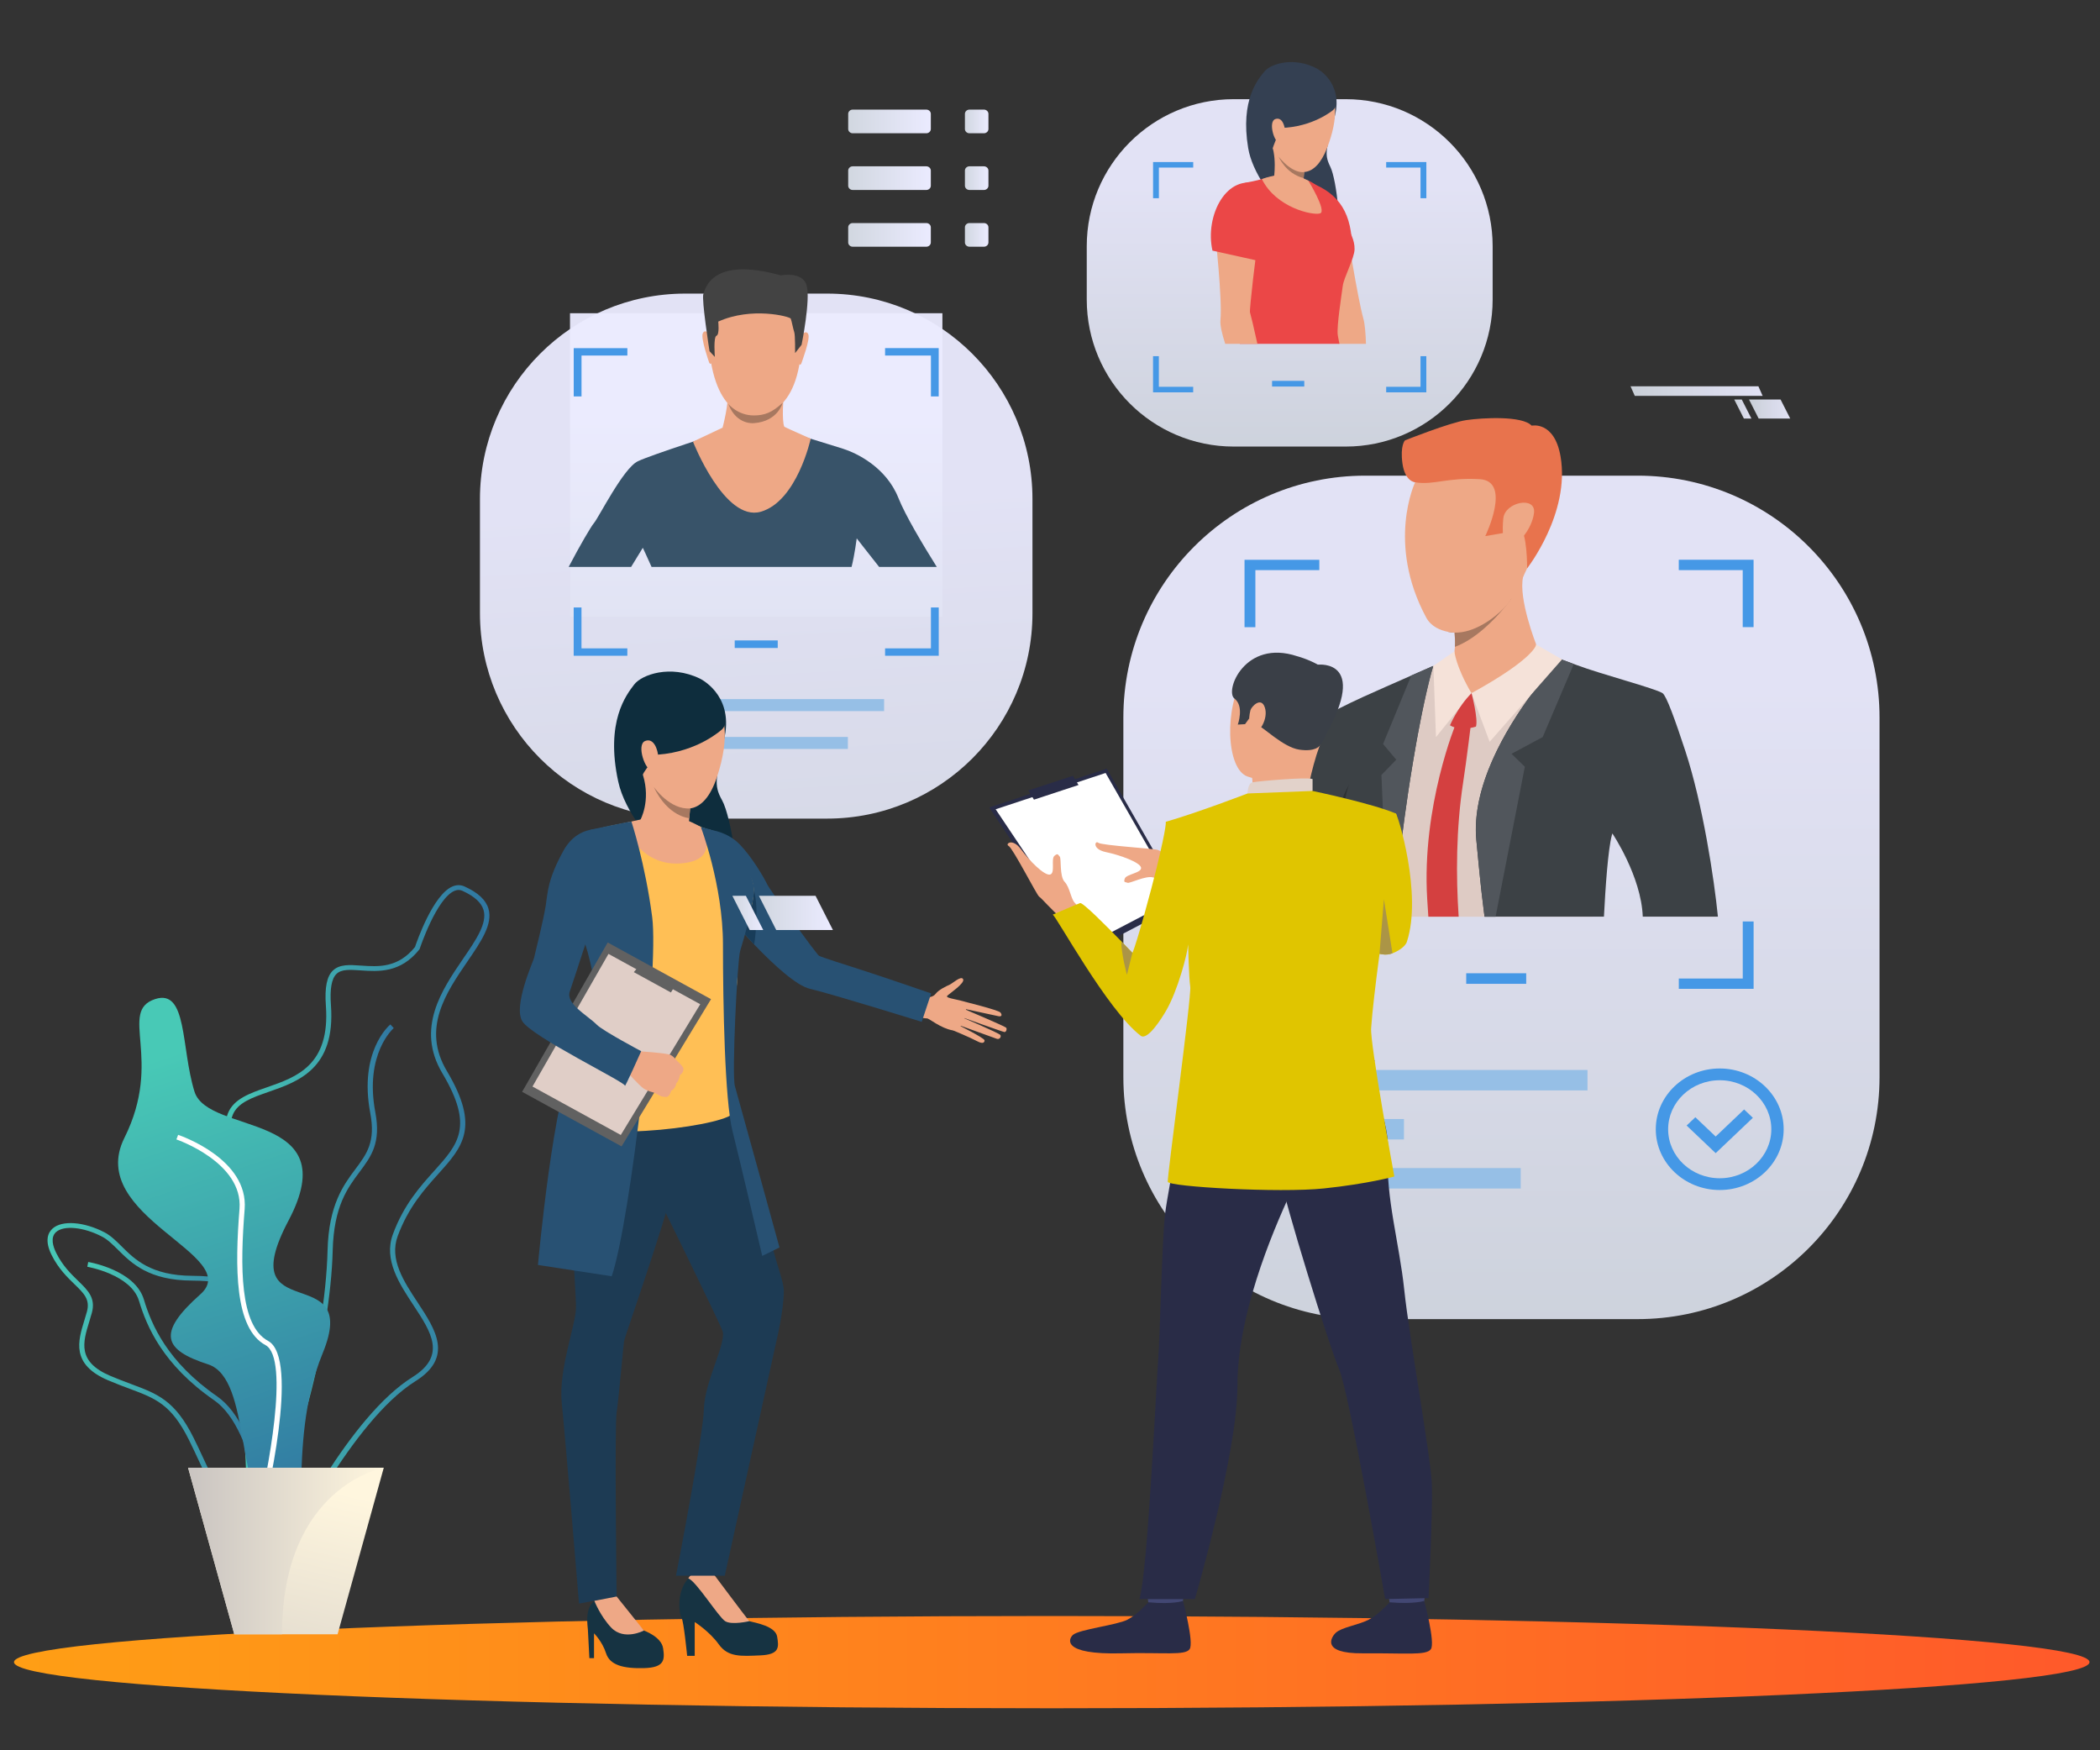 <?xml version="1.0" encoding="utf-8"?>
<!-- Generator: Adobe Illustrator 27.3.1, SVG Export Plug-In . SVG Version: 6.00 Build 0)  -->
<svg version="1.1" id="Camada_1" xmlns="http://www.w3.org/2000/svg" xmlns:xlink="http://www.w3.org/1999/xlink" x="0px" y="0px"
	 viewBox="0 0 600 500" style="enable-background:new 0 0 600 500;" xml:space="preserve">
<rect x="0" y="0" width="600" height="500" fill="#333333" stroke="none"/>
<style type="text/css">
	.st0{opacity:0.95;fill:url(#SVGID_1_);}
	.st1{fill:#96BFE6;}
	.st2{opacity:0.95;fill:url(#SVGID_00000060720426545964097680000010007512751417751175_);}
	.st3{fill:#4598E6;}
	.st4{fill:url(#SVGID_00000103260099621939126710000007651793891715492490_);}
	.st5{opacity:0.95;fill:url(#SVGID_00000098904439901673424040000009189974122765833357_);}
	.st6{fill:#385369;}
	.st7{fill:#EEA886;}
	.st8{fill:#434343;}
	.st9{fill:#A77860;}
	.st10{fill:#0E2D3D;}
	.st11{fill:#163342;}
	.st12{fill:#1D3B54;}
	.st13{fill:#285173;}
	.st14{fill:#FFBF55;}
	.st15{fill:#183C59;}
	.st16{fill:#616161;}
	.st17{fill:#E0CEC7;}
	.st18{fill:#EEA987;}
	.st19{fill:url(#SVGID_00000020379034870293365800000007254401460287287222_);}
	.st20{fill:url(#SVGID_00000163790381019015471640000002329826676181751447_);}
	.st21{fill:url(#SVGID_00000051362927118163918940000000918650040460472973_);}
	.st22{fill:url(#SVGID_00000141444345305770311310000011500720859866405307_);}
	.st23{fill:url(#SVGID_00000106855420639722916850000011804038549212583089_);}
	.st24{fill:#FFFFFF;}
	.st25{fill:url(#SVGID_00000139981120901602769680000012849938518441346462_);}
	.st26{fill:url(#SVGID_00000093861889158957721640000018374821630799214741_);}
	.st27{opacity:0.95;fill:url(#SVGID_00000171679719896223465020000006540543288964838275_);}
	.st28{fill:#344052;}
	.st29{fill:#EB4747;}
	.st30{fill:#393D63;}
	.st31{fill:#DECBC4;}
	.st32{fill:#E8734D;}
	.st33{fill:#3C4145;}
	.st34{fill:#51565C;}
	.st35{fill:#F5E2D9;}
	.st36{fill:#D44040;}
	.st37{fill:#2D3133;}
	.st38{fill:#292C47;}
	.st39{fill:#424773;}
	.st40{fill:#3A3F47;}
	.st41{fill:#E2D2CA;}
	.st42{fill:#323657;}
	.st43{fill:#E0C500;}
	.st44{fill:#AB9546;}
	.st45{opacity:0.95;}
	.st46{fill:url(#SVGID_00000162329465936552718220000006335398966033932972_);}
	.st47{fill:url(#SVGID_00000033366897201407162850000011614067557743520668_);}
	.st48{fill:url(#SVGID_00000164486735793643380410000014276299539659236792_);}
	.st49{fill:url(#SVGID_00000000928608097828158550000016139984241341829777_);}
	.st50{fill:url(#SVGID_00000134212634282217391650000016143092631244941752_);}
	.st51{fill:url(#SVGID_00000171717170803828664940000017334518566712641414_);}
	.st52{fill:url(#SVGID_00000043454888705094505370000003412008054233396898_);}
	.st53{fill:url(#SVGID_00000053516310381116337200000002114873887733039746_);}
	.st54{fill:url(#SVGID_00000159446852331242762120000014175958274318462904_);}
	.st55{fill:url(#SVGID_00000077308823779353563040000006221192967965866152_);}
	.st56{fill:url(#SVGID_00000044875586201072931100000000119345280886625670_);}
</style>
<linearGradient id="SVGID_1_" gradientUnits="userSpaceOnUse" x1="226.495" y1="347.971" x2="215.088" y2="141.208">
	<stop  offset="0" style="stop-color:#D1D7E0"/>
	<stop  offset="1" style="stop-color:#EBEBFF"/>
</linearGradient>
<path class="st0" d="M236.32,233.85H195.8c-32.4,0-58.67-26.27-58.67-58.67v-32.64c0-32.4,26.27-58.67,58.67-58.67h40.52
	c32.4,0,58.67,26.27,58.67,58.67v32.65C294.99,207.59,268.72,233.85,236.32,233.85z"/>
<rect x="179.52" y="199.71" class="st1" width="73.08" height="3.43"/>
<rect x="189.87" y="210.52" class="st1" width="52.38" height="3.43"/>
<linearGradient id="SVGID_00000034808838467642232570000018371203718560811180_" gradientUnits="userSpaceOnUse" x1="428.981" y1="412.202" x2="428.981" y2="193.653">
	<stop  offset="0" style="stop-color:#D1D7E0"/>
	<stop  offset="1" style="stop-color:#EBEBFF"/>
</linearGradient>
<path style="opacity:0.95;fill:url(#SVGID_00000034808838467642232570000018371203718560811180_);" d="M467.89,376.83h-77.81
	c-38.17,0-69.12-30.94-69.12-69.12V205c0-38.17,30.94-69.12,69.12-69.12h77.81c38.17,0,69.12,30.94,69.12,69.12v102.71
	C537,345.88,506.06,376.83,467.89,376.83z"/>
<g>
	<rect x="418.92" y="278.03" class="st3" width="17.14" height="3.02"/>
</g>
<g>
	<rect x="353.86" y="305.66" class="st1" width="99.71" height="5.84"/>
	<rect x="353.86" y="333.68" class="st1" width="80.63" height="5.84"/>
	<rect x="353.86" y="319.67" class="st1" width="47.27" height="5.84"/>
</g>
<g>
	<path class="st3" d="M479.65,159.91v2.95h18.27v16.29h3.1v-19.24H479.65z M355.58,179.16h3.1v-16.29h18.27v-2.95h-21.37V179.16z
		 M497.93,263.23v16.3h-18.27v2.95h21.37v-19.25H497.93z M358.68,263.23h-3.1v19.25h21.37v-2.95h-18.27V263.23z"/>
</g>
<g>
	<g>
		<path class="st3" d="M491.35,339.95c-10.08,0-18.27-7.79-18.27-17.36c0-9.57,8.2-17.36,18.27-17.36s18.27,7.79,18.27,17.36
			C509.63,332.16,501.43,339.95,491.35,339.95z M491.35,308.59c-8.13,0-14.74,6.28-14.74,14c0,7.72,6.61,14,14.74,14
			s14.74-6.28,14.74-14C506.09,314.87,499.48,308.59,491.35,308.59z"/>
	</g>
	<g>
		<polygon class="st3" points="490.19,329.42 481.89,321.53 484.39,319.16 490.19,324.67 498.32,316.94 500.82,319.32 		"/>
	</g>
</g>
<linearGradient id="SVGID_00000036943198528064944990000011211832749861987717_" gradientUnits="userSpaceOnUse" x1="4" y1="474.815" x2="597" y2="474.815">
	<stop  offset="5.208330e-03" style="stop-color:#FF9E15"/>
	<stop  offset="1" style="stop-color:#FF592A"/>
</linearGradient>
<path style="fill:url(#SVGID_00000036943198528064944990000011211832749861987717_);" d="M597,474.82
	C597,482.1,464.25,488,300.5,488C136.75,488,4,482.1,4,474.82c0-7.28,132.75-13.18,296.5-13.18C464.25,461.63,597,467.53,597,474.82
	z"/>
<linearGradient id="SVGID_00000029738356497277689770000014881427245074001576_" gradientUnits="userSpaceOnUse" x1="216.062" y1="277.243" x2="216.062" y2="117.439">
	<stop  offset="0" style="stop-color:#D1D7E0"/>
	<stop  offset="1" style="stop-color:#EBEBFF"/>
</linearGradient>
<rect x="162.86" y="89.48" style="opacity:0.95;fill:url(#SVGID_00000029738356497277689770000014881427245074001576_);" width="106.4" height="86.74"/>
<g>
	<path class="st6" d="M256.7,142.28c-3.5-8.81-11.92-12.85-15.9-14.11c-1.42-0.45-3.94-1.23-6.61-2.05
		c-4.8-1.47-10.04-3.08-10.04-3.08H207.6c0,0-5.73,1.83-11.83,3.86c0,0.01-0.01,0.01-0.01,0.01c-5.61,1.87-11.53,3.91-13.52,4.86
		c-4.16,1.97-11.17,16.09-12.58,17.71c-0.73,0.83-3.98,6.33-7.18,12.47h17.84c1.89-3.08,3.34-5.46,3.34-5.46s1.13,2.35,2.5,5.46
		h57.15c0.9-3.61,1.47-8.16,1.47-8.16s3.06,3.95,6.4,8.16h16.47C263.65,155.56,258.68,147.25,256.7,142.28z"/>
	<g>
		<path class="st7" d="M217.85,79.81c0,0,12.95,1.94,10.98,21.19c-1.97,19.25-13.4,17.67-14.16,17.65
			c-0.76-0.02-11.47,0.35-12.31-23.15C202.36,95.49,201.99,78.12,217.85,79.81z"/>
	</g>
	<g>
		<path class="st7" d="M229.03,95.56c0,0,1.42-1.44,1.94,0.02c0.52,1.46-1.93,7.95-2.02,8.26c0,0-0.26,0.57-0.6,0.25
			C228,103.78,229.03,95.56,229.03,95.56z"/>
	</g>
	<g>
		<path class="st7" d="M202.71,95.31c0,0-1.39-1.46-1.94-0.02c-0.55,1.45,1.75,7.99,1.85,8.29c0,0,0.25,0.57,0.59,0.26
			C203.56,103.55,202.71,95.31,202.71,95.31z"/>
	</g>
	<g>
		<path class="st8" d="M229.02,98.51l-1.85,2.35c0,0,0.05-5.16-0.24-5.97c-0.3-0.81-0.75-3.28-1-3.87
			c-0.25-0.58-11.12-3.48-20.72,0.85c0,0,0.42,3.71-0.5,4.04c-0.92,0.33-0.47,6.05-0.47,6.05l-1.52-1.63c0,0-2.33-14.81-1.76-16.35
			c0.58-1.54,2.41-10.82,22.11-5.31c0,0,6.14-1.24,7.37,2.79C231.67,85.48,229.02,98.51,229.02,98.51z"/>
	</g>
	<path class="st7" d="M225.76,122.7c-0.01-0.02-1.66-0.78-1.66-0.78c-0.81-1.71-0.21-8.94-0.21-8.94s-16.49-3.99-16.02-0.94
		c0.47,3.05-1.42,10.13-1.42,10.13l-8.46,3.99c0,0,9.01,23,19.37,20.03c10.36-2.97,14.27-20.86,14.27-20.86L225.76,122.7z"/>
	<path class="st9" d="M208.11,115.42c0,0,2.66,3.26,7.27,3.26c3.03,0,5.21-0.81,8.23-3.61c0,0-1.31,5.32-8.21,5.81
		C215.4,120.89,210.39,121.49,208.11,115.42z"/>
</g>
<g>
	<g>
		<g>
			<g>
				<g>
					<g>
						<path class="st10" d="M199.92,193.83c0,0,9.52,4.42,7.16,16.45c-2.35,12.03-3.39,13.65-0.76,18.35
							c2.63,4.7,5.74,24.75,3.37,28.55c-2.37,3.8-29.32-16.7-33.05-33.9c-3.74-17.2,2.37-24.85,4.53-27.7
							C183.32,192.73,191.52,189.78,199.92,193.83z"/>
					</g>
				</g>
			</g>
		</g>
	</g>
	<g>
		<path class="st11" d="M196.33,473.02h2.16v-9.66c0,0,4.23,2.68,6.88,6.38c2.65,3.7,6.3,3.39,11.86,3.15
			c5.56-0.24,5.31-2.36,4.81-5.36c-0.5-2.99-6.14-3.94-7.96-4.41c-1.82-0.47-5.97-7.25-7.3-8.9c-1.82-2.25-2.78-4.41-2.78-4.41
			s-1.04-4.02-6.18,0c-5.14,4.02-3.65,11.74-3.07,12.45C195.33,462.96,196.33,473.02,196.33,473.02z"/>
	</g>
	<g>
		<path class="st7" d="M207.19,463.12c1.91,1.18,6.88,0,6.88,0C212.67,461.39,204,449.8,204,449.8c-5.27-2.92-7.35,1.1-7.35,1.1
			C198.8,451.52,205.29,461.94,207.19,463.12z"/>
	</g>
	<g>
		<g>
			<g>
				<g>
					<path class="st7" d="M262.65,284.86c0,0,3.45,0.63,4.63-0.91c1-1.31,3.3-2.32,4-2.63c0.94-0.42,3.34-2.72,3.9-1.59
						c0.56,1.13-3.76,3.98-4.54,4.74c-0.78,0.77,4.24,1.11,5.1,1.86c0.87,0.75-0.2,8.61-3.61,8c-3.41-0.61-6.64-3.41-7.26-3.4
						c-0.62,0.01-2.5-0.35-2.5-0.35L262.65,284.86z"/>
				</g>
			</g>
		</g>
	</g>
	<g>
		<g>
			<g>
				<g>
					<path class="st7" d="M274.99,286c0,0,10.32,2.53,10.86,3.25c0.54,0.72,0.36,1.24-0.61,1.04c-0.98-0.2-10.05-2.17-10.05-2.17
						s11.69,4.95,12.26,5.44c0.34,0.29,0.06,1.32-0.48,1.26c-0.53-0.06-12.41-4.34-12.41-4.34s10.9,4.64,11.26,5.19
						c0.31,0.48-0.2,1.37-1.03,1.08c-0.83-0.29-11.21-4.05-11.21-4.05s7.71,3.85,7.72,4.48c0.01,0.39-0.19,1.29-2.15,0.24
						c-1.96-1.05-6.85-3.08-6.85-3.08L274.99,286z"/>
				</g>
			</g>
		</g>
	</g>
	<g>
		<path class="st11" d="M168.39,473.68h1.33v-7.09c0,0,2.36,2.31,3.44,5.7c1.08,3.39,4.94,4.39,10.83,4.24
			c5.89-0.16,5.97-2.37,5.47-5.68c-0.5-3.31-5.47-5.04-5.47-5.04c-2.24-1.89-7.8-9.73-7.8-9.73s-3.57-0.91-6.37,1.24
			c-2.8,2.15-1.93,6.99-1.85,8.25C168.05,466.82,168.39,473.68,168.39,473.68z"/>
	</g>
	<g>
		<path class="st12" d="M172.45,304.73c0,0-7.02,8.67-8.92,18.95c-1.9,10.28,1.12,44.8,1.04,49.88c-0.08,5.08-5.06,17.73-4.06,27.31
			s4.92,57.23,4.92,57.23l10.75-2.03c0,0-0.62-48.58,0-52.6c0.62-4.02,1.87-18.67,2.12-20.32c0.25-1.65,15.8-45.11,15.8-52.52
			C194.1,323.21,189.37,292.63,172.45,304.73z"/>
	</g>
	<g>
		<path class="st12" d="M207.7,308.11c0,0,11.53,41.8,12.9,47.6c1.37,5.79,3.35,10.57,3.35,13.03c0,5.71-2.23,14.87-2.23,14.87
			l-14.64,66.52h-13.94c0,0,7.77-39.91,7.98-47.71c0.21-7.82,6.55-18.93,5.3-22.24c-1.24-3.31-20.03-41.49-20.03-41.49
			S172.16,295.98,207.7,308.11z"/>
	</g>
	<g>
		<path class="st7" d="M183.98,465.8l-7.8-9.73l-6.37,1.24c0,0,1.71,4.36,4.81,7.63C178.29,468.82,183.98,465.8,183.98,465.8z"/>
	</g>
	<g>
		<g>
			<path class="st13" d="M202.94,237.07c0,0,4.75,0.43,8.34,4.08c3.59,3.66,6.96,9.49,7.9,11.44c0.94,1.95,14.13,20.02,14.81,20.43
				c0.68,0.41,7.31,2.51,11.7,3.91c6.78,2.17,20.36,6.86,20.36,6.86l-2.7,8.12c0,0-25.54-7.94-31.94-9.44
				c-7.82-1.83-25.83-23.78-25.83-23.78S192.16,243.74,202.94,237.07z"/>
		</g>
	</g>
	<g>
		<g>
			<path class="st14" d="M194.64,233.9c0,0,6.16,2.76,8.29,3.17c2.14,0.41,10.43,10.64,11.89,14.38c1.45,3.74,0,9.34-2.99,15.92
				c-2.99,6.58-0.17,8.77-1.54,15.36c-1.37,6.58-0.93,31.2-0.67,34.86c0.26,3.66-40.02,9.2-47.98,2.54c0,0,5.38-22.19,11.76-28.52
				c1.38-1.37,1.23-10.5,0.29-12.77c-0.94-2.27-11.54-19.26-11.54-19.26s-0.78-17.22,3.85-20.64c4.02-2.97,14.97-4.02,16.94-4.67
				C184.9,233.62,190.62,233.34,194.64,233.9z"/>
		</g>
	</g>
	<g>
		<g>
			<path class="st7" d="M197.58,227.15c0,0-0.18,1.61-0.4,3.79c-0.08,0.86-0.17,1.81-0.25,2.79c-0.25,2.92-0.44,6.05-0.32,7.65
				c0,0-6.4,6.09-13.67-7.11c0,0,3.06-5.44,0.76-12.86C181.39,214,197.58,227.15,197.58,227.15z"/>
		</g>
	</g>
	<g>
		<path class="st15" d="M215.49,269.8c0,0,1.54-9.73-0.1-15.65c0,0,0,5.09-2.94,12.32L215.49,269.8z"/>
	</g>
	<g>
		<path class="st7" d="M178.02,235.21c0,0,4.4,12.35,16.48,11.44c12.08-0.91,5.73-10.43,5.73-10.43s-3.01-1.64-3.86-1.8
			c-0.85-0.15-13.36-0.31-13.36-0.31L178.02,235.21z"/>
	</g>
	<g>
		<path class="st13" d="M200.23,236.22c0,0,6.33,16.63,6.33,33.58c0,16.95,0.51,44.57,2.72,53.29c2.21,8.72,8.5,35.69,8.5,35.69
			l4.93-2.42c0,0-11.85-43.04-12.75-46.14c-0.89-3.1,0.68-35.89,1.53-38.64c0.85-2.75,4.46-14.97,3.9-18.36
			c-0.71-4.27-4.92-10.6-11.72-16.04L200.23,236.22z"/>
	</g>
	<g>
		<path class="st13" d="M180.41,234.69c0,0,3.93,11.97,5.93,27.29c1.99,15.33-6.12,86.47-11.56,102.61l-21.08-3.23
			c0,0,4.54-50.28,10.7-59.44c6.16-9.15,8.12-17.25,1.47-36.35c-6.65-19.1,2.91-28.56,2.91-28.56S178.56,234.88,180.41,234.69z"/>
	</g>
	<g>
		<polygon class="st16" points="203.15,285.43 177.59,327.49 149.18,311.9 173.63,269.24 		"/>
	</g>
	<g>
		<polygon class="st17" points="200.07,286.88 177.37,324.23 152.14,310.39 173.85,272.5 		"/>
	</g>
	<g>
		<polygon class="st16" points="191.69,283.52 193.29,280.9 183.09,275.31 181.09,277.71 		"/>
	</g>
	<g>
		<g>
			<g>
				<g>
					<g>
						<g>
							<path class="st7" d="M190.48,313.36c0,0-1.16,0.01-1.67-0.23c0,0-0.89-0.49-1.55-0.81c-0.21-0.1-0.39-0.18-0.52-0.22
								c-0.52-0.17-1.72-0.4-2.85-1.15c-1.13-0.74-5.13-5.15-5.13-5.15l1.89-2.73l1.39-2.8c0,0,8.4,0.52,9.54,1.09
								c0.11,0.06,0.22,0.12,0.31,0.18c0.91,0.58,1.34,1.37,1.78,1.73c0.16,0.13,1.68,1.54,1.62,2.14
								c-0.07,0.83-0.48,1.38-1.01,1.66c0,0-0.22,1.62-1.06,2.38c0,0-0.15,1.5-1.48,2.16C191.74,311.63,191.41,313.14,190.48,313.36
								z"/>
						</g>
					</g>
				</g>
			</g>
		</g>
	</g>
	<g>
		<g>
			<path class="st13" d="M173.16,237.07c0,0-7.76-2.11-12.21,6.01c-4.45,8.12-4.42,11.59-5.02,15.56
				c-0.56,3.75-3.09,13.97-3.35,15.03c-0.26,1.06-5.99,13.65-3.36,18.05c2.64,4.43,29.5,17.45,29.33,18.42
				c-0.17,0.97,4.65-9.85,4.65-9.85s-10.87-5.76-12.65-7.53c-2.89-2.88-8.99-5.98-7.74-9.55c1.47-4.19,5.89-18.35,6.92-20.42
				C170.76,260.73,179.7,239.71,173.16,237.07z"/>
		</g>
	</g>
	<g>
		<g>
			<g>
				<g>
					<g>
						<path class="st18" d="M198.54,195.16c0,0,13.82,4.13,6.32,26.78c-7.5,22.65-26.37-2.63-24.39-16.43
							C182.43,191.71,198.54,195.16,198.54,195.16z"/>
					</g>
				</g>
			</g>
		</g>
	</g>
	<g>
		<g>
			<g>
				<g>
					<g>
						<path class="st10" d="M206.27,208.38c0,0-6.86,6.4-18.35,7.2c0,0-4.41,4.92-4.75,6.85c0,0-10.25-16.6,2.35-26.55
							C198.11,185.93,210.9,204.28,206.27,208.38z"/>
					</g>
				</g>
			</g>
		</g>
	</g>
	<g>
		<g>
			<g>
				<g>
					<g>
						<path class="st18" d="M188.05,216.03c-0.09-1.65-1.16-5.4-3.74-4.35c-2.58,1.05,0.16,8.69,1.87,8.22
							C186.18,219.9,188.26,219.93,188.05,216.03z"/>
					</g>
				</g>
			</g>
		</g>
	</g>
	<g>
		<path class="st9" d="M197.19,230.94c-0.08,0.86-0.17,1.81-0.25,2.79c0,0-6.1-0.35-10.17-8.96
			C187.03,225.14,191.49,231.38,197.19,230.94z"/>
	</g>
</g>
<g>
	<g>
		
			<linearGradient id="SVGID_00000119826194400161205130000001181749045257670041_" gradientUnits="userSpaceOnUse" x1="-4984.047" y1="360.808" x2="-4945.923" y2="360.808" gradientTransform="matrix(-1 0 0 1 -4871.543 0)">
			<stop  offset="0" style="stop-color:#3076A1"/>
			<stop  offset="1" style="stop-color:#48C9B6"/>
		</linearGradient>
		<path style="fill:url(#SVGID_00000119826194400161205130000001181749045257670041_);" d="M75.22,428.96
			c8.86-5.92,19.23-47.17,19.84-71.74c0.32-12.59,4.23-17.83,7.69-22.45c3.3-4.42,6.15-8.24,4.49-17.01
			c-3.17-16.76,5.17-23.99,5.26-24.06l-0.97-1.05c-0.37,0.31-9.06,7.77-5.73,25.36c1.55,8.19-1.01,11.62-4.25,15.96
			c-3.4,4.55-7.63,10.22-7.96,23.23c-0.66,26.37-11.26,65.32-19.22,70.63L75.22,428.96z"/>
	</g>
	<g>
		
			<linearGradient id="SVGID_00000155126045277023002430000010816971072971965830_" gradientUnits="userSpaceOnUse" x1="-4954.426" y1="390.708" x2="-4885.118" y2="390.708" gradientTransform="matrix(-1 0 0 1 -4871.543 0)">
			<stop  offset="0" style="stop-color:#3076A1"/>
			<stop  offset="1" style="stop-color:#48C9B6"/>
		</linearGradient>
		<path style="fill:url(#SVGID_00000155126045277023002430000010816971072971965830_);" d="M56.65,416.93
			c-0.84-1.8-1.7-3.66-2.68-5.63c-5.06-10.15-9.54-11.82-16.97-14.59c-1.81-0.68-3.87-1.44-6.13-2.41
			c-10.64-4.54-8.58-11.24-6.76-17.14c0.25-0.83,0.51-1.65,0.73-2.47c0.94-3.47-0.86-5.22-3.58-7.85c-2.02-1.96-4.54-4.4-6.48-8.25
			c-2.12-4.22-1.04-6.48,0.24-7.63c2.7-2.43,8.92-1.98,14.8,1.06c1.83,0.95,3.33,2.44,4.92,4.02c3.75,3.73,8.41,8.36,20.2,8.42
			c6.72,0.03,10.4,0.91,12.31,2.95c2.16,2.31,1.76,5.77,1.19,10.56c-0.2,1.66-0.42,3.53-0.55,5.56c-0.8,12.1,6.71,20.83,6.79,20.91
			c4.49,5.08,10.02,15.62,7.64,22.11c-1,2.72-3.24,4.43-6.65,5.09c-1.36,0.26-2.6,0.39-3.75,0.39
			C63.66,432.02,60.64,425.52,56.65,416.93z M29.11,353.24c-5.25-2.72-10.87-3.27-13.09-1.28c-1.68,1.52-0.89,4.11,0.07,6.02
			c1.84,3.65,4.16,5.9,6.2,7.88c2.85,2.76,5.1,4.94,3.96,9.17c-0.22,0.83-0.48,1.67-0.74,2.51c-1.81,5.88-3.52,11.44,5.96,15.48
			c2.23,0.95,4.26,1.71,6.06,2.38c7.5,2.8,12.45,4.64,17.76,15.29c0.99,1.98,1.86,3.85,2.7,5.66c4.58,9.87,7.35,15.83,17.37,13.9
			c2.87-0.55,4.74-1.96,5.56-4.18c2.1-5.72-2.93-15.73-7.38-20.76c-0.33-0.37-7.97-9.22-7.13-21.89c0.14-2.06,0.36-3.96,0.56-5.63
			c0.52-4.43,0.9-7.63-0.83-9.48c-1.58-1.69-5.04-2.45-11.22-2.48c-12.41-0.06-17.31-4.93-21.25-8.85
			C32.1,355.44,30.74,354.08,29.11,353.24L29.11,353.24z"/>
	</g>
	<g>
		
			<linearGradient id="SVGID_00000062884820519110158360000016907276900782853523_" gradientUnits="userSpaceOnUse" x1="-4948.502" y1="400.284" x2="-4896.481" y2="400.284" gradientTransform="matrix(-1 0 0 1 -4871.543 0)">
			<stop  offset="0" style="stop-color:#3076A1"/>
			<stop  offset="1" style="stop-color:#48C9B6"/>
		</linearGradient>
		<path style="fill:url(#SVGID_00000062884820519110158360000016907276900782853523_);" d="M75.5,440.06l1.46-0.07
			c-0.07-1.31-1.92-32.09-14.93-41.1c-14.27-9.88-18.77-20.51-20.91-27.64c-2.53-8.4-15.38-10.65-15.92-10.74l-0.25,1.37
			c0.12,0.02,12.5,2.19,14.77,9.75c2.2,7.33,6.82,18.24,21.46,28.38C73.62,408.63,75.48,439.74,75.5,440.06z"/>
	</g>
	<g>
		
			<linearGradient id="SVGID_00000183958179398176280110000015591711488699535525_" gradientUnits="userSpaceOnUse" x1="-5011.384" y1="350.075" x2="-4933.266" y2="350.075" gradientTransform="matrix(-1 0 0 1 -4871.543 0)">
			<stop  offset="0" style="stop-color:#3076A1"/>
			<stop  offset="1" style="stop-color:#48C9B6"/>
		</linearGradient>
		<path style="fill:url(#SVGID_00000183958179398176280110000015591711488699535525_);" d="M73.02,446.98
			c-3.06-1.45-2.95-7.27-2.78-16.09c0.21-11.14,0.5-26.39-5.63-40.42c-6.52-14.91-0.71-19.26,4.92-23.47
			c6.3-4.72,12.25-9.18,0.83-29.29c-5.24-9.24-6.91-15.49-5.24-19.67c1.65-4.13,6.28-5.74,11.18-7.44
			c8.46-2.94,18.05-6.28,16.81-23.28c-0.38-5.21,0.27-8.42,2.03-10.09c1.92-1.81,4.74-1.62,8.01-1.39
			c4.94,0.34,10.54,0.73,15.42-5.31c0.51-1.51,5.17-15,10.75-17.31c1.17-0.48,2.32-0.48,3.41,0.02l0,0
			c3.85,1.75,6.09,3.83,6.83,6.35c1.3,4.38-2.08,9.33-5.99,15.05c-6.15,8.99-13.12,19.19-5.89,31.32
			c9.56,16.04,4.51,21.66-2.48,29.43c-4,4.45-8.54,9.5-11.57,17.73c-2.44,6.62,1.72,12.93,5.75,19.03
			c5.05,7.66,10.27,15.57-0.72,22.44c-18.17,11.36-36.11,48.43-36.29,48.8l-0.07,0.15l-0.14,0.1c-3.35,2.49-5.78,3.68-7.62,3.68
			C73.97,447.3,73.47,447.2,73.02,446.98z M117.84,393.4c9.79-6.12,5.39-12.8,0.29-20.54c-4.01-6.08-8.56-12.98-5.89-20.23
			c3.12-8.47,7.75-13.63,11.84-18.17c6.85-7.61,11.37-12.64,2.32-27.84c-7.67-12.87-0.12-23.9,5.94-32.77
			c3.72-5.44,6.93-10.14,5.81-13.91c-0.63-2.11-2.61-3.9-6.05-5.47l0,0c-0.7-0.32-1.42-0.32-2.2,0c-5.18,2.14-9.93,16.42-9.98,16.56
			l-0.04,0.12l-0.08,0.1c-5.38,6.75-11.69,6.31-16.77,5.96c-3.03-0.21-5.43-0.38-6.87,0.99c-1.42,1.35-1.95,4.29-1.6,9.01
			c1.31,18.05-9.26,21.73-17.77,24.69c-4.78,1.66-8.9,3.1-10.31,6.63c-1.51,3.77,0.13,9.66,5.16,18.51
			c12,21.15,5.28,26.18-1.21,31.05c-5.43,4.07-10.57,7.92-4.47,21.85c6.25,14.3,5.96,29.72,5.75,40.98
			c-0.15,7.69-0.26,13.76,1.97,14.82c1.31,0.62,3.81-0.43,7.43-3.1C82.56,439.63,99.74,404.72,117.84,393.4z"/>
	</g>
	
		<linearGradient id="SVGID_00000076604118821478657270000007837122912465695401_" gradientUnits="userSpaceOnUse" x1="92.113" y1="431.317" x2="48.729" y2="301.166">
		<stop  offset="0" style="stop-color:#3076A1"/>
		<stop  offset="1" style="stop-color:#48C9B6"/>
	</linearGradient>
	<path style="fill:url(#SVGID_00000076604118821478657270000007837122912465695401_);" d="M44.34,285.4
		c9.25-3.01,7.33,13.92,11.23,26.45c3.91,12.53,43.46,5.47,26.86,36.84s21,10.49,9.77,37.87c-11.23,27.38-0.98,56.66-13.19,49.21
		c-12.21-7.45-6.86-41.92-19.56-46.02c-12.7-4.1-14.77-8.87-2.2-20.01c12.57-11.14-32.94-22.19-21.71-44.68
		C46.78,302.57,33.66,288.88,44.34,285.4z"/>
	<g>
		<path class="st24" d="M74.76,433.97c1.16-4.69,11.09-45.93,1.83-50.92c-8.17-4.39-7.97-21.48-6.69-37.62
			c1.13-14.29-18.18-20.96-19.01-21.24l-0.49,1.31c0.19,0.06,19.08,6.6,18.03,19.82c-1.31,16.57-1.45,34.16,7.43,38.94
			c7.04,3.79,0.56,36.93-2.53,49.38L74.76,433.97z"/>
	</g>
	
		<linearGradient id="SVGID_00000129165924387744013980000001111812639498013883_" gradientUnits="userSpaceOnUse" x1="59.179" y1="516.341" x2="80.973" y2="422.389">
		<stop  offset="0" style="stop-color:#C9C4C1"/>
		<stop  offset="1" style="stop-color:#FFF6DE"/>
	</linearGradient>
	<polygon style="fill:url(#SVGID_00000129165924387744013980000001111812639498013883_);" points="109.65,419.28 96.45,466.87 
		66.94,466.87 53.74,419.28 	"/>
	
		<linearGradient id="SVGID_00000159454962824469646680000002233814655530834560_" gradientUnits="userSpaceOnUse" x1="34.208" y1="443.074" x2="90.113" y2="443.074" gradientTransform="matrix(1 0 0 1 19.534 0)">
		<stop  offset="0" style="stop-color:#C9C4C1"/>
		<stop  offset="1" style="stop-color:#FFF6DE"/>
	</linearGradient>
	<path style="fill:url(#SVGID_00000159454962824469646680000002233814655530834560_);" d="M109.65,419.28
		c0,0-29.06,5.18-29.06,47.59H66.94l-13.2-47.59H109.65z"/>
</g>
<linearGradient id="SVGID_00000021820607568340438840000011557403534689716377_" gradientUnits="userSpaceOnUse" x1="368.485" y1="142.142" x2="368.485" y2="52.122">
	<stop  offset="0" style="stop-color:#D1D7E0"/>
	<stop  offset="1" style="stop-color:#EBEBFF"/>
</linearGradient>
<path style="opacity:0.95;fill:url(#SVGID_00000021820607568340438840000011557403534689716377_);" d="M384.47,127.57H352.5
	c-23.2,0-42-18.81-42-42V70.33c0-23.2,18.81-42,42-42h31.97c23.2,0,42,18.81,42,42v15.24C426.47,108.77,407.67,127.57,384.47,127.57
	z"/>
<g>
	<rect x="363.45" y="108.8" class="st3" width="9.2" height="1.62"/>
</g>
<g>
	<g>
		<g>
			<g>
				<path class="st28" d="M376.36,19.64c0,0,7.41,3.87,5.06,13.37c-2.35,9.51-3.25,10.76-1.34,14.61
					c1.91,3.84,3.59,19.94,1.55,22.89c-2.04,2.95-22.71-14.37-25.01-28.22c-2.3-13.85,2.87-19.73,4.71-21.93
					C363.17,18.16,369.83,16.11,376.36,19.64z"/>
			</g>
		</g>
	</g>
	<g>
		<path class="st7" d="M390.28,98.22h-7.93c-0.38-3.72-0.74-6.31-0.67-6.69c0.12-0.63-7.9-20.6-8.64-22.25
			c-0.75-1.65-3.69-6.08-4.07-10.25c-0.39-4.17,5.34-5.85,5.34-5.85c7.73,1.32,10.34,11.47,10.34,11.47s3.24,20.59,4.89,26.39
			C389.95,92.52,390.18,95.14,390.28,98.22z"/>
	</g>
	<path class="st29" d="M386.28,69.6l-11.82,4.73c0,0-10.86-25.61-1.76-22.75C381.79,54.44,385.87,59.8,386.28,69.6z"/>
	<g>
		<path class="st29" d="M383.65,81.66c-0.34,2.54-1.76,11.55-1.44,13.98c0.05,0.4,0.23,1.32,0.49,2.58h-28.49
			c0.76-2.57,1.45-4.84,1.86-6.17c1.38-4.36,0.06-5.53-0.64-9.02c-0.27-1.37-1.23-3.96-2.27-6.89c-0.35-0.98-0.71-2-1.05-3.02
			c-1.25-3.69-1.84-7.47-2.19-9.66c-1.72-10.41,6.71-11.41,6.71-11.41c3.13-0.55,8.6-2.15,8.6-2.15l8.57,1.69
			c0,0,0.82,0.29,2.01,1.13c0,0,0,0,0,0c0.57,0.4,1.23,0.93,1.93,1.61c0.94,0.91,2.8,3.53,4.66,6.4c0.57,0.88,1.14,1.79,1.68,2.68
			c1.74,2.87,2.98,5.18,2.94,7.78C386.99,73.75,384,79.12,383.65,81.66z"/>
	</g>
	<path class="st7" d="M373.8,51.59c0,0,5.37,8.72,3.37,9.37c-2,0.65-12.52-1.55-16.63-9.79C360.54,51.17,367.45,48.19,373.8,51.59z"
		/>
	<path class="st7" d="M373.03,55.57c0,0-4.77,1.92-9.09-4.4c0,0,1.16-7.17-1.29-11.32c-2.45-4.15,10.72,4.97,10.72,4.97
		s-0.21,0.85-0.43,2.12c-0.11,0.65-0.23,1.4-0.32,2.19c-0.07,0.66-0.13,1.36-0.16,2.06C372.41,52.81,372.53,54.41,373.03,55.57z"/>
	<path class="st30" d="M361.19,65.34c-0.98,4.8-8.03,10.81-8.03,10.81c-0.35-0.98-0.71-2-1.05-3.02
		C356.97,70.18,361.19,65.34,361.19,65.34z"/>
	<g>
		<path class="st7" d="M359.42,69.16c-0.45,1.75-2.5,19.46-2.28,20.07c0.13,0.35,1.13,4.44,2.12,9h-9.2
			c-0.94-2.93-1.5-5.37-1.36-6.75c0.59-5.97-1.54-25.02-1.54-25.02s-1.91-11.52,8.15-12.96c0,0,5.94,0.74,6.3,4.91
			C361.98,62.58,359.87,67.41,359.42,69.16z"/>
	</g>
	<path class="st29" d="M346.42,71.6l12.49,2.77c0,0,9.91-18.27,0.98-21.61C350.49,49.25,344.16,61.63,346.42,71.6z"/>
	<g>
		<g>
			<g>
				<path class="st18" d="M375.21,20.65c0,0,10.85,3.78,3.97,21.58c-6.88,17.79-20.92-3.04-18.8-13.97
					C362.51,17.32,375.21,20.65,375.21,20.65z"/>
			</g>
		</g>
	</g>
	<g>
		<g>
			<g>
				<path class="st28" d="M380.85,31.47c0,0-5.73,4.86-14.92,5.08c0,0-2.15,4.98-2.5,6.5c0,0-9.08-14.81,1.36-22.3
					C375.23,13.27,384.7,28.36,380.85,31.47z"/>
			</g>
		</g>
	</g>
	<g>
		<g>
			<g>
				<path class="st18" d="M367.17,37.62c-0.01-1.32-0.71-4.35-2.81-3.6c-2.1,0.75-0.22,6.93,1.16,6.62
					C365.53,40.64,367.18,40.74,367.17,37.62z"/>
			</g>
		</g>
	</g>
	<path class="st9" d="M372.48,50.9c-5.1-1.34-7.07-5.96-7.13-6.11c4.15,5.09,7.28,4.36,7.28,4.36
		C372.55,49.81,372.54,50.22,372.48,50.9z"/>
</g>
<g>
	<path class="st3" d="M396.05,46.29v1.58h9.81v8.75h1.67V46.29H396.05z M329.44,56.62h1.67v-8.75h9.81v-1.58h-11.47V56.62z
		 M405.86,101.75v8.75h-9.81v1.58h11.47v-10.33H405.86z M331.11,101.75h-1.67v10.33h11.47v-1.58h-9.81V101.75z"/>
</g>
<g>
	<rect x="209.92" y="182.95" class="st3" width="12.29" height="2.16"/>
</g>
<g>
	<path class="st3" d="M252.88,99.45v2.11h13.1v11.68h2.22v-13.8H252.88z M163.92,113.25h2.23v-11.68h13.1v-2.11h-15.33V113.25z
		 M265.98,173.53v11.69h-13.1v2.11h15.33v-13.8H265.98z M166.14,173.53h-2.23v13.8h15.33v-2.11h-13.1V173.53z"/>
</g>
<g>
	<g>
		<path class="st31" d="M490.51,261.88h-10.39c-0.19-0.4-0.34-0.74-0.47-1.01c-3.08-6.92-18.98-22.78-18.98-22.78s0,0.01,0,0.03
			c0,0-0.01,0.01-0.01,0.02c0,0,0,0.01,0,0.02c-0.01,0.03-0.02,0.04-0.03,0.07c-0.01,0.03-0.02,0.08-0.04,0.13
			c-0.01,0.03-0.02,0.06-0.02,0.09c-0.01,0.03-0.02,0.04-0.03,0.07c-0.65,2.31-3.85,13.83-5.45,23.37h-70.32
			c-0.16-0.88-0.35-1.73-0.57-2.51c-0.64-2.37-1.08-4.72-1.36-6.91c-0.01-0.11-0.03-0.21-0.04-0.33c-0.05-0.4-0.1-0.81-0.14-1.2
			c-0.61-6-0.15-10.6-0.12-11.06c-0.2,0.4-1.62,5.35-3.48,11.46c-1.02,3.35-2.18,7.06-3.33,10.54h-16.61l20.84-57.12
			c0.46-0.34,5.87-2.83,9.81-4.61c4.03-1.82,8.88-4.49,13.27-6.78c2.24-1.17,4.36-2.23,6.2-3.03l0.28-0.12v-0.01
			c3.03-1.32,5.05-2.18,5.05-2.18s0,0,0.01,0c0.07-0.01,0.55-0.05,1.31-0.12c4.23-0.39,17.37-1.56,21.76-1.8
			c0.36-0.03,0.67-0.03,0.9-0.04c0.2-0.01,0.35-0.01,0.44,0c0.55,0.03,3.27,0.93,6.82,2.22c0.14,0.04,0.27,0.09,0.41,0.15
			c0.17,0.06,0.33,0.12,0.51,0.18c0.31,0.11,0.62,0.22,0.94,0.34c0.63,0.24,1.29,0.48,1.95,0.73c0.23,0.09,0.46,0.17,0.7,0.26
			c7.12,2.68,15.28,6.01,17.21,7.33c1.28,0.87,5.27,8.01,9.89,16.84C482.43,229.25,488.51,251.1,490.51,261.88z"/>
	</g>
	<g>
		<path class="st7" d="M438.91,184.12c-0.19,8.98-18.49,13.9-18.49,13.9s-7.66-9.12-5.83-9.99c0.72-0.34,1.01-1.7,1.1-3.23
			c0.08-1.45-0.01-3.06-0.1-4.07c-0.05-0.64-0.11-1.04-0.11-1.04s2.61-2.62,5.94-5.74c5.81-5.46,13.81-12.46,13.82-9.67
			c0,0.15-0.02,0.32-0.07,0.53C433.77,171.05,438.91,184.12,438.91,184.12z"/>
	</g>
	<g>
		<path class="st9" d="M431.86,170.96C431.86,170.96,431.86,170.96,431.86,170.96c-0.04,0.05-0.81,1.16-2.14,2.74
			c-2.81,3.36-8.09,8.87-14.03,11.09c0.08-1.45-0.01-3.06-0.1-4.07c-0.61-0.01-1.22-0.08-1.82-0.21c1.63-2.7,3.98-5.54,3.98-5.54
			l3.67-1.04L431.86,170.96z"/>
	</g>
	<g>
		<path class="st7" d="M435.37,164.38c-1.58,3.27-3.09,5.64-3.51,6.58c0,0,0,0,0,0c-0.28,0.61-1.03,1.61-2.14,2.74
			c-3.02,3.09-8.62,7.16-14.13,7.02c-0.61-0.01-1.22-0.08-1.82-0.21c-2.23-0.46-4.85-1.44-6.3-4.13
			c-11.42-21.24-3.15-38.61-3.15-38.61s31.22-8.39,36.11,0.54C443.85,144.57,439.09,156.69,435.37,164.38z"/>
	</g>
	<g>
		<path class="st32" d="M404.32,137.77c0,0-2.9-0.15-3.62-5.38c-0.71-5.16,0.72-6.59,0.72-6.59s12.89-5.13,17.52-5.79
			c4.63-0.67,16.01-1.31,18.68,1.59c0,0,6.48-1.43,8.25,8.79c2.8,16.22-9.55,31.97-9.55,31.97s0.11-10.6-2.35-12
			c-2.46-1.4-4.58,1.93-4.58,1.93l-5.03,0.86c0,0,7.64-15.68-1.53-16.26C413.66,136.31,409.56,138.67,404.32,137.77z"/>
	</g>
	<g>
		<path class="st7" d="M429.52,148.07c0.48-4.67,9.36-6.45,8.77-1.56c-0.6,4.89-4.97,9.59-6.99,9.43
			C429.28,155.78,429.16,151.63,429.52,148.07z"/>
	</g>
	<g>
		<path class="st33" d="M481.53,214.55c-2.89-8.81-5.4-15.78-6.51-16.53c-1.94-1.32-17.36-5.35-24.67-8.08
			c-0.24-0.09-0.47-0.17-0.7-0.26c-0.66-0.25-1.32-0.49-1.95-0.73c-0.32-0.12-0.63-0.23-0.94-0.34c-0.17-0.06-0.33-0.12-0.51-0.18
			c-0.14-0.05-0.27-0.1-0.41-0.15c-0.01,0.01-0.02,0.03-0.04,0.03c-0.65,0.7-4.03,4.35-8.08,9.81
			c-7.56,10.21-17.41,26.75-15.9,42.02c0.49,4.9,1.09,11.94,2.09,19.83c0.07,0.63,0.15,1.25,0.24,1.89h34.12
			c0.42-8.27,1.16-19.16,2.28-23.37c0.01-0.03,0.02-0.04,0.03-0.07c0-0.03,0.01-0.06,0.02-0.09c0.01-0.04,0.03-0.09,0.04-0.13
			c0.01-0.03,0.02-0.04,0.03-0.07c0-0.01,0-0.02,0-0.02c0-0.01,0.01-0.02,0.01-0.02s8.26,12.26,8.68,23.76h21.47
			C489.78,251.19,486.5,229.67,481.53,214.55z"/>
	</g>
	<g>
		<path class="st33" d="M409.41,190.44c0,0-2.58,8.15-5.91,28.49c0,0,0,0,0,0.01c-0.12,0.68-0.23,1.38-0.34,2.09
			c-0.01,0.08-0.03,0.16-0.04,0.25c-0.08,0.46-0.15,0.95-0.23,1.43c-0.01,0.06-0.02,0.11-0.03,0.17c-0.05,0.32-0.11,0.64-0.15,0.98
			c-0.13,0.8-0.25,1.62-0.38,2.46c-1.25,8.3-2.91,21.49-4.6,35.57h-13.49c-0.73-3.91-1.42-7.47-1.37-9.91
			c-0.03,0.05-0.05,0.11-0.06,0.16c-1.08,2.84-2.26,5.92-3.46,8.92c-0.11,0.28-0.22,0.55-0.33,0.82h-23.24l23.15-57.55
			c0.46-0.34,6.42-3.39,10.37-5.17c4.12-1.86,9.32-4.16,13.93-6.18c2.21-0.97,4.28-1.87,6.03-2.64L409.41,190.44z"/>
	</g>
	<g>
		<path class="st34" d="M440.77,210.56l-8.91,4.78l3.81,3.69l-8.36,42.85h-3.15c-1.16-8.66-1.82-16.44-2.33-21.72
			c-2.32-23.62,22.48-50.25,24.01-51.87c1.19,0.43,2.48,0.9,3.81,1.4L440.77,210.56z"/>
	</g>
	<g>
		<path class="st34" d="M409.54,190.21c0,0-3.33,10.32-7.2,36.09c-1.25,8.29-2.92,21.49-4.61,35.57h-1.31l-1.73-40.48l4.24-4.37
			l-3.77-4.48l8.07-19.58c2.21-0.97,4.28-1.87,6.03-2.64L409.54,190.21z"/>
	</g>
	<g>
		<path class="st35" d="M446.29,188.38l-7.38-4.26c0,0-0.21,3.85-18.49,13.9l5.19,13.89L446.29,188.38z"/>
	</g>
	<g>
		<path class="st35" d="M415.55,186.06c0,0,0.29,4.15,4.86,11.96l-10.13,12.55l-0.74-20.36L415.55,186.06z"/>
	</g>
	<g>
		<path class="st36" d="M420.44,198.02c0,0,1.96,7.46,1.26,9.55c0,0-4.32,1.49-7.42-0.37C414.28,207.2,416.48,201.97,420.44,198.02z
			"/>
	</g>
	<g>
		<path class="st36" d="M418.06,223.39c-2.07,13.41-2.07,26.97-1.3,38.48h-8.66c-0.12-1.62-0.23-3.32-0.33-5.09
			c-1.61-26.55,8.27-50.26,8.27-50.26l4.4-1.05C420.44,205.48,419.02,217.21,418.06,223.39z"/>
	</g>
	<g>
		<path class="st37" d="M383.16,239.93c-0.33,6.37-0.28,12.03-0.28,12.03s0,0,0,0c0,0.03-0.01,0.2-0.02,0.49
			c-0.01-0.11-0.03-0.21-0.04-0.32c-1.07,2.84-2.26,5.92-3.46,8.92c-0.28-3.48-0.35-6.72-0.27-9.72
			c0.48-17.86,6.39-27.22,6.39-27.22C384.12,227.22,383.47,233.9,383.16,239.93z"/>
	</g>
</g>
<g>
	<polygon class="st38" points="338.06,257.75 310.41,272.2 282.63,230.67 316.22,219.58 	"/>
</g>
<g>
	<polygon class="st24" points="336.31,256.5 310.45,270.01 284.47,231.18 315.89,220.81 	"/>
</g>
<g>
	<path class="st7" d="M345.78,249.24c0,0-4.81-2.19-6.93-3.33c-2.11-1.14-7.55-2.71-7.99-3.09c-0.44-0.37-16.11-1.29-17.06-2.07
		c-0.95-0.78-1.87,1.83,2.19,2.67c4.06,0.85,9.71,2.91,10.02,4.42c0.31,1.51-4.17,1.87-4.63,3.11c-0.45,1.24,0.13,0.96,0.77,1.23
		c0.64,0.27,5.33-2.2,7.39-1.5c2.06,0.7,5.21-0.27,6.79,0.24c1.58,0.51,9.26,2.97,9.26,2.97L345.78,249.24z"/>
</g>
<g>
	<path class="st7" d="M309.06,266.99c0,0-4.04-3.46-6-4.9c-1.96-1.45-5.63-5.7-6.17-5.95c-0.54-0.25-7.55-13.92-8.7-14.47
		c-1.14-0.55,1.08-2.39,3.5,0.92c2.42,3.31,6.67,7.56,8.29,7.25c1.62-0.31,0.23-4.46,1.28-5.35c1.06-0.89,1.01-0.26,1.52,0.21
		c0.51,0.47-0.11,5.63,1.39,7.2c1.5,1.57,1.76,4.77,2.89,5.99s6.55,7.14,6.55,7.14L309.06,266.99z"/>
</g>
<g>
	<path class="st39" d="M396.15,451.82c0,0,0.87,5.77,0.98,6.64c0.11,0.87,9.73-0.51,9.73-0.51l0.78-6.87
		C407.64,451.08,397.35,451,396.15,451.82z"/>
</g>
<g>
	<path class="st38" d="M397.03,457.72c0,0-3.05,3.48-6,4.99c-2.95,1.52-7.58,2.12-9.33,3.68c-1.26,1.13-4.58,6.01,7.66,5.91
		c12.25-0.1,18.15,0.69,19.46-1.18c1.31-1.87-1.9-13.79-1.9-13.79S404.03,458.32,397.03,457.72z"/>
</g>
<g>
	<path class="st39" d="M327.21,451.82c0,0,0.87,5.77,0.98,6.64c0.11,0.87,9.73-0.51,9.73-0.51l0.78-6.87
		C338.7,451.08,328.41,451,327.21,451.82z"/>
</g>
<g>
	<path class="st38" d="M328.09,457.72c0,0-3.05,3.48-6,4.99c-2.95,1.52-13.8,2.76-15.54,4.33c-1.26,1.13-3.35,5.69,13.88,5.26
		c12.24-0.3,18.15,0.69,19.46-1.18c1.31-1.87-1.9-13.79-1.9-13.79S335.26,458.39,328.09,457.72z"/>
</g>
<g>
	<path class="st38" d="M388.18,303.58c0,0,9.04,13.65,8.37,25.98c-0.67,12.34,3.28,25.81,4.64,38.69
		c1.51,14.37,7.71,48.38,7.93,56.06c0.22,7.68-0.96,32.22-0.96,32.22l-12.4,0.27c0,0-10.42-59.46-13.11-65.53
		c-2.7-6.07-16.08-49.32-16.53-54.17C365.66,332.26,388.18,303.58,388.18,303.58z"/>
</g>
<g>
	<path class="st38" d="M340.59,305.43c0,0-6.81,33.81-7.71,41.36c-0.9,7.55-1.5,36.54-1.95,41.26c-0.45,4.72-3,61.75-5.4,68.76
		h15.86c0,0,12.17-41.46,12.17-61.08c0-19.62,9.4-42.65,15.47-55.59c6.07-12.94,19.96-13.25,23.7-37.26
		C392.73,302.88,345.64,297.82,340.59,305.43z"/>
</g>
<g>
	<path class="st7" d="M373.09,188.84c0,0-12.13-4.31-17.73,4.47c-5.6,8.78-5.06,26.35,1.06,28.51c6.12,2.16,15.31,1.03,18.44-4.46
		c3.13-5.49,5.96-13.43,5.82-18.74C380.55,193.32,376.28,190.37,373.09,188.84z"/>
</g>
<g>
	<path class="st7" d="M357.74,222.22c0,0,0.51,3.11-0.33,4.65c-0.83,1.53,15.72,1.57,15.72,1.57s1.34-8.34,3.89-15.39
		C379.57,206.01,357.74,222.22,357.74,222.22z"/>
</g>
<g>
	<path class="st40" d="M377.03,213.05c0,0-1.14,1.79-5.81,1.1c-4.66-0.69-10.35-6.59-12.3-7.24c-1.95-0.65-1.97-1.73-1.97-1.73
		l-1.22,1.69l-2.07,0.12c0,0,1.89-5.27-0.96-7.43c-2.85-2.15,2.95-17.07,17.91-12.1c0,0,11.49,3.01,11.07,9.22
		C381.27,202.89,379.6,209.96,377.03,213.05z"/>
</g>
<g>
	<path class="st41" d="M356.43,226.68c0,0,0.05-2.93,1.45-3.21c1.4-0.28,15.43-1.56,17.14-0.92v3.41
		C375.02,225.96,371.72,227.9,356.43,226.68z"/>
</g>
<g>
	<path class="st7" d="M357.26,202.92c0.26-1.04,3.05-4.02,4.12-0.83c1.07,3.19-1.61,7.47-3.11,7.11
		C356.77,208.83,356.6,205.56,357.26,202.92z"/>
</g>
<g>
	<path class="st42" d="M300.75,261.3c0.01,0,0.01,0,0.02,0C300.67,261.34,300.66,261.34,300.75,261.3z"/>
</g>
<g>
	<path class="st43" d="M398.38,336.09c0,0-7.44,2.08-20.13,3.41c-12.69,1.33-44.4-0.48-44.6-1.9c-0.2-1.43,6.82-53.04,6.42-55.7
		c-0.4-2.66-0.61-12.13-0.61-12.13c-0.16,2.6-2.94,13.2-6.3,18.97c-1.21,2.09-5.29,8.63-7.25,7.14
		c-9.5-7.21-24.21-34.36-25.14-34.59c0.78-0.32,6.97-3.03,7.84-3.31c0.76-0.24,7.61,6.65,11.77,10.93c1.85,1.9,3.17,3.29,3.17,3.29
		c1.2-2.56,5.57-18.71,6.92-24.3c3.06-12.6,2.59-13.13,2.59-13.13c9.28-2.67,23.38-8.1,23.38-8.1l18.59-0.72
		c0,0,17.07,3.57,23.79,6.45c0.64,0.27,0.64,14.46,2.39,18.19l-5.57,11.17c0,0-3.22,22.12-3.89,31.96
		C391.43,298.25,398.38,336.09,398.38,336.09z"/>
</g>
<g>
	<path class="st43" d="M401.97,269.03c-0.49,1.49-2.69,2.75-4.12,3.3c-0.92,0.35-1.94,0.47-2.98,0.28l-0.73-0.13v0l-12.74-2.25
		c0,0-2.79-30.51,17.41-37.82C399.34,232.58,406.43,255.37,401.97,269.03z"/>
</g>
<g>
	<path class="st44" d="M397.85,272.32L397.85,272.32c-0.92,0.35-1.94,0.47-2.98,0.29l-0.73-0.13v0l1.26-15.59L397.85,272.32z"/>
</g>
<g>
	<path class="st44" d="M323.54,272.21l-1.56,6.27c0,0-1.69-6.29-1.61-9.56C322.23,270.82,323.54,272.21,323.54,272.21z"/>
</g>
<g>
	<path class="st40" d="M376.55,189.88c0,0,15.9-1.89,0.27,23.35L376.55,189.88z"/>
</g>
<g>
	<polygon class="st38" points="295.42,228.44 293.8,225.8 306.54,221.63 308.15,224.25 	"/>
</g>
<g class="st45">
	
		<linearGradient id="SVGID_00000145033299597924993030000000338227523191254193_" gradientUnits="userSpaceOnUse" x1="499.711" y1="116.838" x2="511.493" y2="116.838">
		<stop  offset="0" style="stop-color:#D1D7E0"/>
		<stop  offset="1" style="stop-color:#EBEBFF"/>
	</linearGradient>
	<polygon style="fill:url(#SVGID_00000145033299597924993030000000338227523191254193_);" points="502.47,119.56 511.49,119.56 
		508.73,114.12 499.71,114.12 	"/>
	
		<linearGradient id="SVGID_00000094596955820552233400000000642081787036986800_" gradientUnits="userSpaceOnUse" x1="495.49" y1="116.838" x2="500.4" y2="116.838">
		<stop  offset="0" style="stop-color:#D1D7E0"/>
		<stop  offset="1" style="stop-color:#EBEBFF"/>
	</linearGradient>
	<polygon style="fill:url(#SVGID_00000094596955820552233400000000642081787036986800_);" points="498.25,119.56 500.4,119.56 
		497.64,114.12 495.49,114.12 	"/>
	
		<linearGradient id="SVGID_00000155857072438649337700000013976038538642617735_" gradientUnits="userSpaceOnUse" x1="465.872" y1="111.718" x2="503.612" y2="111.718">
		<stop  offset="0" style="stop-color:#D1D7E0"/>
		<stop  offset="1" style="stop-color:#EBEBFF"/>
	</linearGradient>
	<polygon style="fill:url(#SVGID_00000155857072438649337700000013976038538642617735_);" points="467.08,113.08 503.61,113.08 
		502.4,110.36 465.87,110.36 	"/>
</g>
<g>
	<g>
		
			<linearGradient id="SVGID_00000116231472310771813310000014480059715168593034_" gradientUnits="userSpaceOnUse" x1="242.341" y1="34.688" x2="265.946" y2="34.688">
			<stop  offset="0" style="stop-color:#D1D7E0"/>
			<stop  offset="1" style="stop-color:#EBEBFF"/>
		</linearGradient>
		<path style="fill:url(#SVGID_00000116231472310771813310000014480059715168593034_);" d="M264.66,38.07h-21.03
			c-0.71,0-1.29-0.55-1.29-1.22v-4.32c0-0.67,0.58-1.22,1.29-1.22h21.03c0.71,0,1.29,0.55,1.29,1.22v4.32
			C265.95,37.52,265.37,38.07,264.66,38.07z"/>
	</g>
	<g>
		
			<linearGradient id="SVGID_00000078037308656958411450000005999488625521518494_" gradientUnits="userSpaceOnUse" x1="242.341" y1="50.895" x2="265.946" y2="50.895">
			<stop  offset="0" style="stop-color:#D1D7E0"/>
			<stop  offset="1" style="stop-color:#EBEBFF"/>
		</linearGradient>
		<path style="fill:url(#SVGID_00000078037308656958411450000005999488625521518494_);" d="M264.66,54.27h-21.03
			c-0.71,0-1.29-0.55-1.29-1.22v-4.32c0-0.67,0.58-1.22,1.29-1.22h21.03c0.71,0,1.29,0.55,1.29,1.22v4.32
			C265.95,53.73,265.37,54.27,264.66,54.27z"/>
	</g>
	<g>
		
			<linearGradient id="SVGID_00000139291828138144688690000018172135434051382183_" gradientUnits="userSpaceOnUse" x1="242.341" y1="67.102" x2="265.946" y2="67.102">
			<stop  offset="0" style="stop-color:#D1D7E0"/>
			<stop  offset="1" style="stop-color:#EBEBFF"/>
		</linearGradient>
		<path style="fill:url(#SVGID_00000139291828138144688690000018172135434051382183_);" d="M264.66,70.48h-21.03
			c-0.71,0-1.29-0.55-1.29-1.22v-4.32c0-0.67,0.58-1.22,1.29-1.22h21.03c0.71,0,1.29,0.55,1.29,1.22v4.32
			C265.95,69.93,265.37,70.48,264.66,70.48z"/>
	</g>
	<g>
		
			<linearGradient id="SVGID_00000160873874608837368200000006481378436850153883_" gradientUnits="userSpaceOnUse" x1="275.692" y1="34.688" x2="282.408" y2="34.688">
			<stop  offset="0" style="stop-color:#D1D7E0"/>
			<stop  offset="1" style="stop-color:#EBEBFF"/>
		</linearGradient>
		<path style="fill:url(#SVGID_00000160873874608837368200000006481378436850153883_);" d="M281.12,38.07h-4.14
			c-0.71,0-1.29-0.55-1.29-1.22v-4.32c0-0.67,0.58-1.22,1.29-1.22h4.14c0.71,0,1.29,0.55,1.29,1.22v4.32
			C282.41,37.52,281.83,38.07,281.12,38.07z"/>
	</g>
	<g>
		
			<linearGradient id="SVGID_00000129908808208411263220000011038290203669776514_" gradientUnits="userSpaceOnUse" x1="275.692" y1="50.895" x2="282.408" y2="50.895">
			<stop  offset="0" style="stop-color:#D1D7E0"/>
			<stop  offset="1" style="stop-color:#EBEBFF"/>
		</linearGradient>
		<path style="fill:url(#SVGID_00000129908808208411263220000011038290203669776514_);" d="M281.12,54.27h-4.14
			c-0.71,0-1.29-0.55-1.29-1.22v-4.32c0-0.67,0.58-1.22,1.29-1.22h4.14c0.71,0,1.29,0.55,1.29,1.22v4.32
			C282.41,53.73,281.83,54.27,281.12,54.27z"/>
	</g>
	<g>
		
			<linearGradient id="SVGID_00000106833955394508629020000011671285401347541164_" gradientUnits="userSpaceOnUse" x1="275.692" y1="67.102" x2="282.408" y2="67.102">
			<stop  offset="0" style="stop-color:#D1D7E0"/>
			<stop  offset="1" style="stop-color:#EBEBFF"/>
		</linearGradient>
		<path style="fill:url(#SVGID_00000106833955394508629020000011671285401347541164_);" d="M281.12,70.48h-4.14
			c-0.71,0-1.29-0.55-1.29-1.22v-4.32c0-0.67,0.58-1.22,1.29-1.22h4.14c0.71,0,1.29,0.55,1.29,1.22v4.32
			C282.41,69.93,281.83,70.48,281.12,70.48z"/>
	</g>
</g>
<g>
	
		<linearGradient id="SVGID_00000152258496074100146570000018183099285192596101_" gradientUnits="userSpaceOnUse" x1="216.827" y1="260.793" x2="237.976" y2="260.793">
		<stop  offset="0" style="stop-color:#D1D7E0"/>
		<stop  offset="1" style="stop-color:#EBEBFF"/>
	</linearGradient>
	<polygon style="fill:url(#SVGID_00000152258496074100146570000018183099285192596101_);" points="221.78,265.68 237.98,265.68 
		233.02,255.91 216.83,255.91 	"/>
	
		<linearGradient id="SVGID_00000071537691086250590690000000649700126434489018_" gradientUnits="userSpaceOnUse" x1="209.25" y1="260.793" x2="218.065" y2="260.793">
		<stop  offset="0" style="stop-color:#D1D7E0"/>
		<stop  offset="1" style="stop-color:#EBEBFF"/>
	</linearGradient>
	<polygon style="fill:url(#SVGID_00000071537691086250590690000000649700126434489018_);" points="214.21,265.68 218.07,265.68 
		213.11,255.91 209.25,255.91 	"/>
</g>
</svg>

